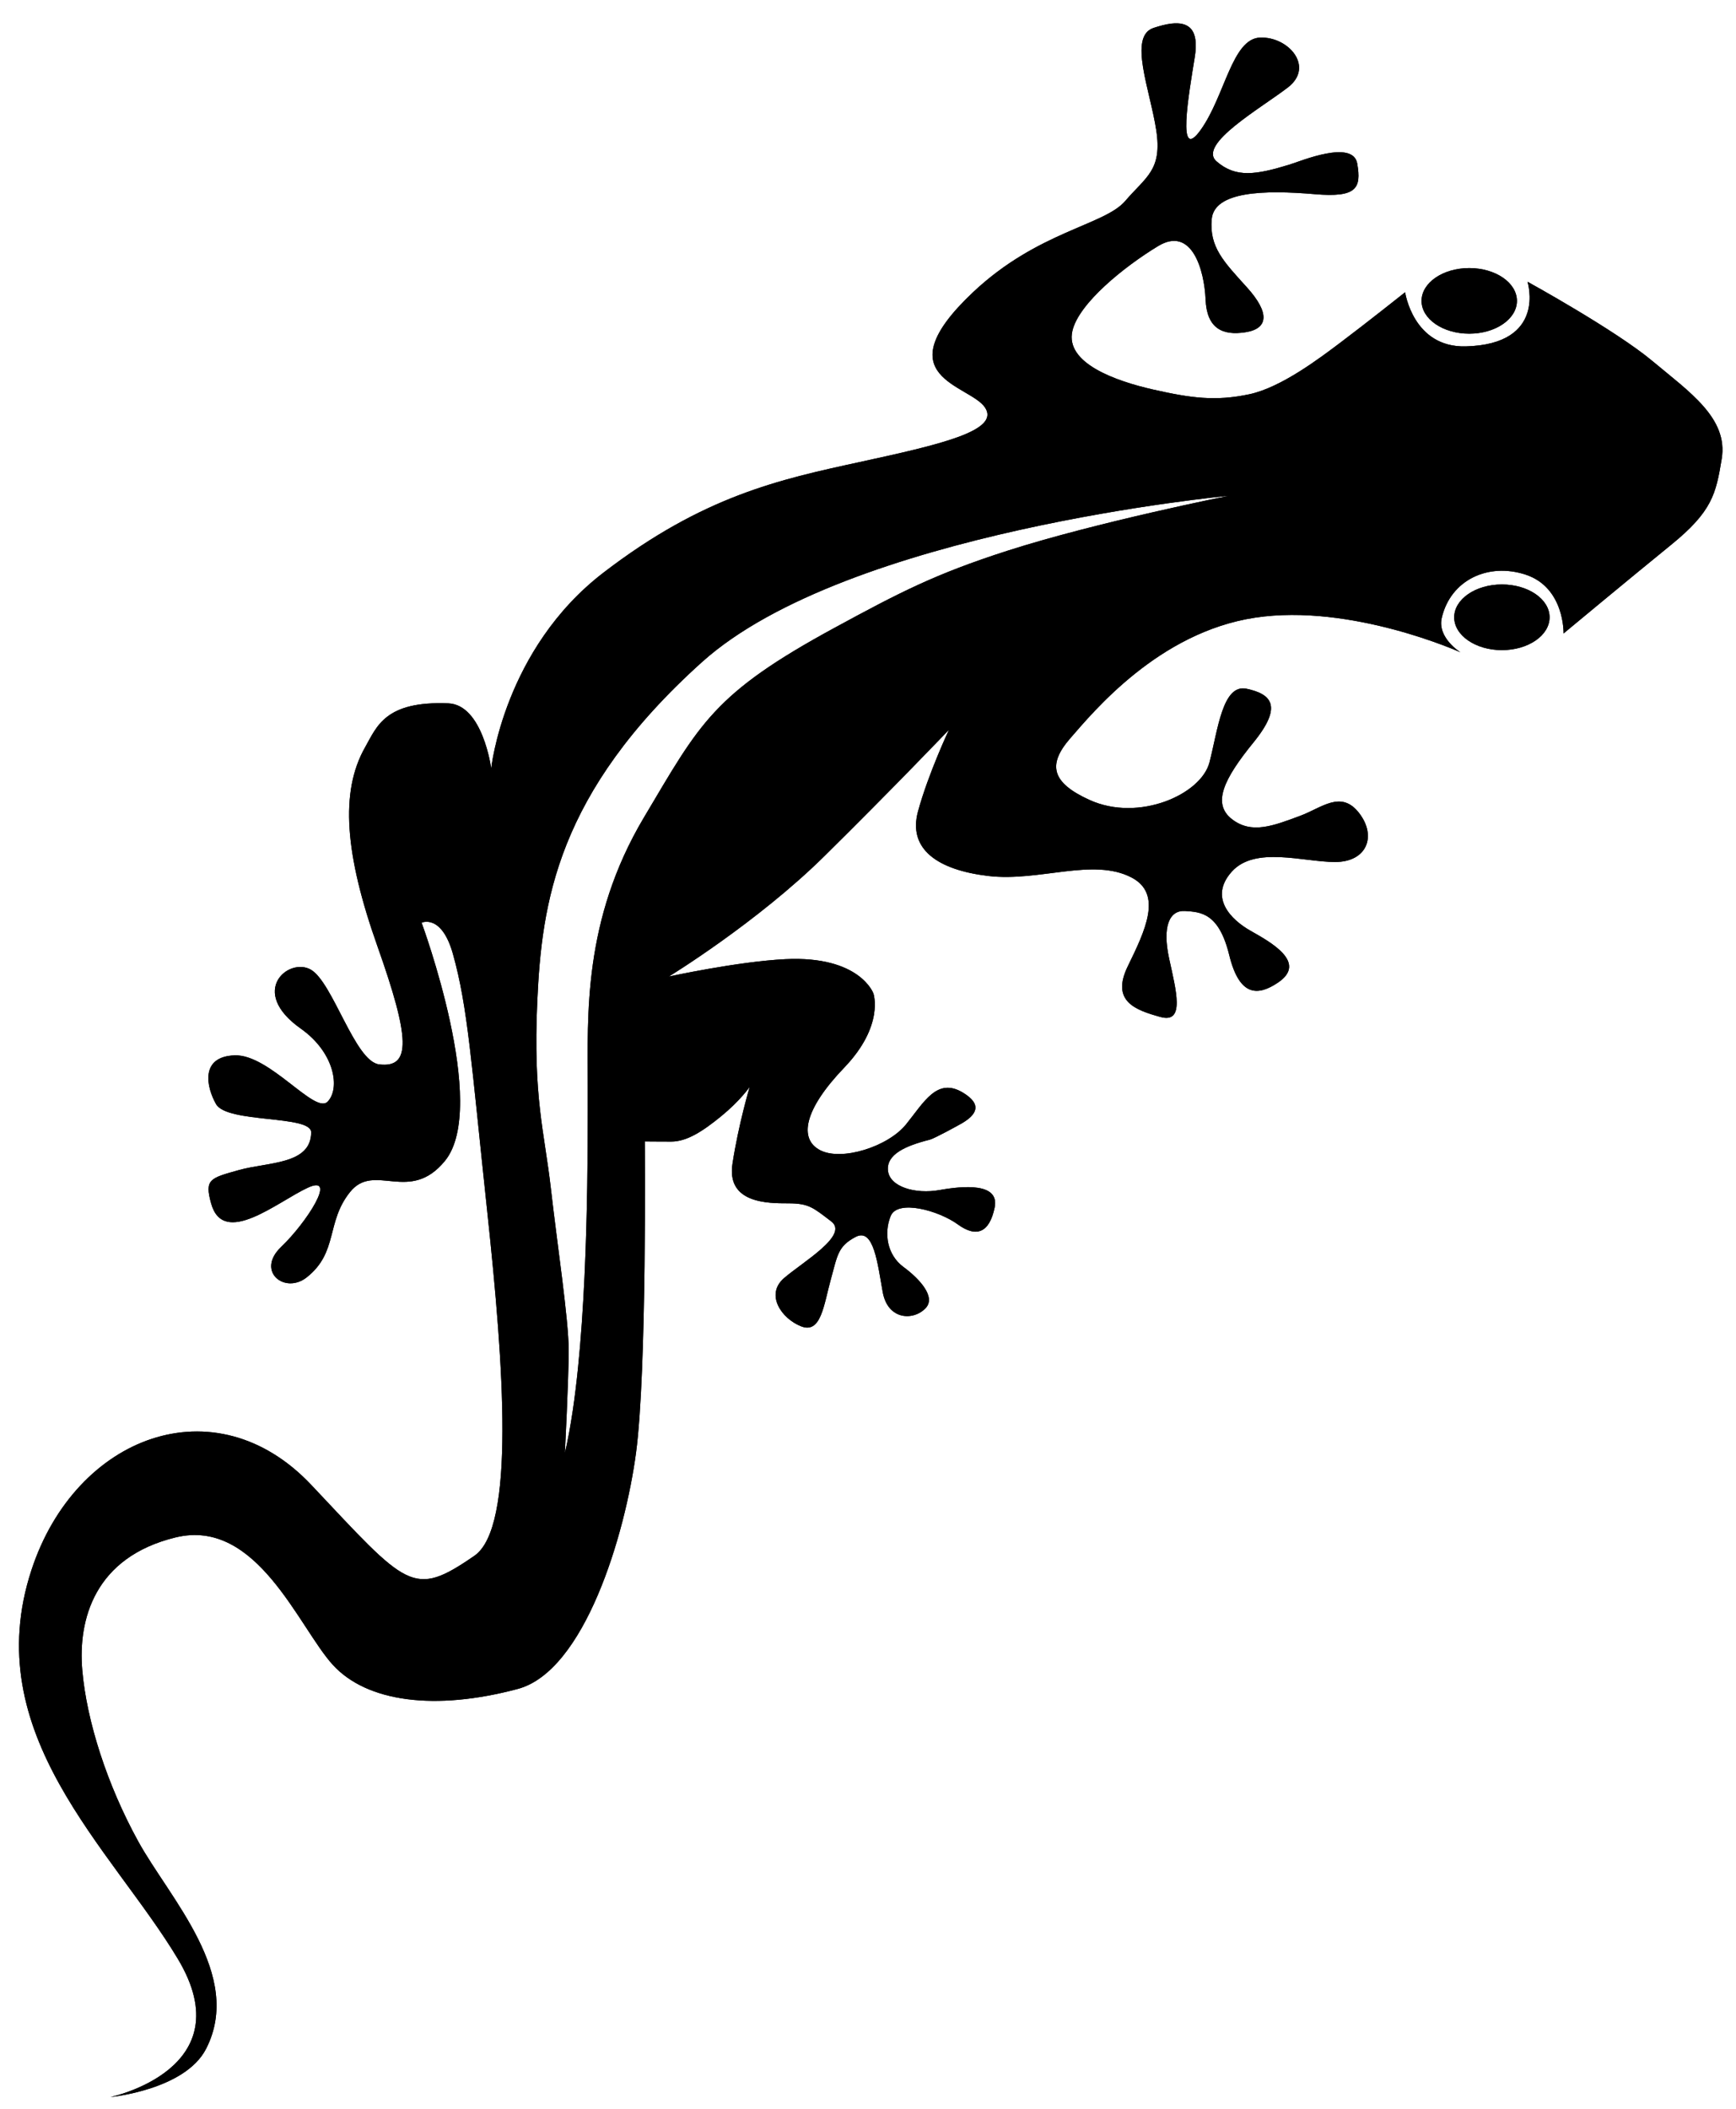 <?xml version="1.0" encoding="UTF-8" standalone="no"?>
<!DOCTYPE svg PUBLIC "-//W3C//DTD SVG 1.1//EN" "http://www.w3.org/Graphics/SVG/1.1/DTD/svg11.dtd">
<!-- Created with Vectornator (http://vectornator.io/) -->
<svg height="100%" stroke-miterlimit="10" style="fill-rule:nonzero;clip-rule:evenodd;stroke-linecap:round;stroke-linejoin:round;" version="1.1" viewBox="0 0 42 51" width="100%" xml:space="preserve" xmlns="http://www.w3.org/2000/svg" xmlns:vectornator="http://vectornator.io" xmlns:xlink="http://www.w3.org/1999/xlink">
<defs/>
<g id="Layer-1" vectornator:layerName="Layer 1">
<path d="M34.392 7.277C34.392 6.838 34.909 6.483 35.546 6.483C36.183 6.483 36.7 6.838 36.7 7.277C36.7 7.715 36.183 8.07 35.546 8.07C34.909 8.07 34.392 7.715 34.392 7.277Z" fill="#000000" fill-rule="nonzero" opacity="1" stroke="none"/>
<path d="M35.182 14.929C35.182 14.491 35.699 14.135 36.336 14.135C36.974 14.135 37.49 14.491 37.49 14.929C37.49 15.367 36.974 15.723 36.336 15.723C35.699 15.723 35.182 15.367 35.182 14.929Z" fill="#000000" fill-rule="nonzero" opacity="1" stroke="none"/>
<path d="M28.345 0.57C28.211 0.585 28.061 0.625 27.907 0.676C27.291 0.881 27.827 2.183 27.974 3.15C28.121 4.118 27.728 4.272 27.222 4.862C26.717 5.452 25.108 5.591 23.541 7.068C21.348 9.136 23.469 9.298 23.834 9.86C24.199 10.421 22.729 10.755 20.792 11.176C18.855 11.597 17.015 11.995 14.601 13.848C12.187 15.701 11.884 18.584 11.884 18.584C11.884 18.584 11.681 17.044 10.846 17.01C9.318 16.949 9.119 17.567 8.831 18.076C8.222 19.149 8.344 20.664 9.131 22.883C9.917 25.102 9.958 25.837 9.173 25.742C8.585 25.67 8.055 23.76 7.521 23.451C6.988 23.142 5.994 23.971 7.278 24.877C8.107 25.462 8.233 26.336 7.924 26.645C7.615 26.954 6.522 25.495 5.679 25.523C4.836 25.551 4.991 26.287 5.227 26.702C5.494 27.171 7.528 26.962 7.528 27.383C7.528 28.169 6.483 28.101 5.781 28.297C5.079 28.494 4.946 28.519 5.107 29.102C5.405 30.179 6.717 29.061 7.447 28.724C8.177 28.387 7.419 29.567 6.801 30.157C6.183 30.747 6.892 31.311 7.422 30.891C8.19 30.282 7.881 29.557 8.471 28.826C9.06 28.096 9.907 29.125 10.765 28.075C11.842 26.756 10.2 22.315 10.2 22.315C10.2 22.315 10.683 22.089 10.959 23.074C11.318 24.356 11.399 25.659 11.792 29.338C12.185 33.018 12.473 36.938 11.478 37.625C9.981 38.658 9.863 38.385 7.532 35.913C5.201 33.442 1.829 34.724 0.763 37.964C-0.545 41.938 2.702 44.705 4.302 47.373C5.903 50.042 2.672 50.716 2.672 50.716C2.672 50.716 4.478 50.544 4.987 49.547C5.897 47.767 4.104 45.912 3.346 44.536C2.588 43.16 2.097 41.618 1.991 40.396C1.884 39.173 2.283 37.659 4.25 37.181C6.217 36.702 7.227 39.358 8.051 40.262C8.875 41.165 10.525 41.379 12.519 40.848C14.14 40.422 15.122 37.127 15.388 35.133C15.654 33.14 15.6 27.605 15.6 27.605C15.6 27.605 15.864 27.609 16.239 27.609C16.613 27.609 16.995 27.366 17.453 26.991C17.91 26.617 18.138 26.285 18.138 26.285C18.138 26.285 17.867 27.189 17.721 28.145C17.576 29.102 18.574 29.102 19.073 29.102C19.572 29.102 19.674 29.207 20.111 29.539C20.547 29.872 19.424 30.517 18.967 30.912C18.51 31.308 18.905 31.89 19.384 32.077C19.862 32.264 19.93 31.561 20.096 30.958C20.263 30.355 20.267 30.142 20.703 29.913C21.14 29.685 21.232 30.561 21.356 31.248C21.481 31.934 22.11 31.945 22.398 31.632C22.644 31.365 22.253 30.932 21.858 30.641C21.462 30.349 21.381 29.828 21.547 29.412C21.713 28.997 22.713 29.277 23.171 29.61C23.628 29.943 23.939 29.807 24.064 29.204C24.188 28.601 23.312 28.677 22.729 28.781C22.147 28.885 21.525 28.706 21.483 28.311C21.442 27.916 21.911 27.709 22.493 27.563C22.607 27.534 23.211 27.203 23.287 27.157C23.596 26.971 23.795 26.724 23.294 26.423C22.67 26.049 22.358 26.652 21.921 27.192C21.484 27.733 20.362 28.087 19.842 27.817C19.323 27.547 19.447 26.838 20.425 25.82C21.402 24.801 21.131 24.026 21.131 24.026C21.131 24.026 20.808 23.11 19.002 23.197C17.85 23.253 16.182 23.617 16.182 23.617C16.182 23.617 18.312 22.316 19.945 20.705C21.578 19.095 22.959 17.649 22.959 17.649C22.959 17.649 22.46 18.707 22.21 19.622C21.961 20.537 22.685 21.04 23.912 21.185C25.139 21.331 26.442 20.736 27.374 21.221C28.139 21.618 27.702 22.514 27.286 23.367C26.87 24.219 27.473 24.428 28.076 24.595C28.679 24.761 28.451 23.949 28.285 23.18C28.118 22.41 28.289 22.009 28.669 22.032C29.049 22.056 29.489 22.076 29.739 23.095C29.988 24.114 30.437 24.089 30.921 23.762C31.64 23.276 30.736 22.783 30.258 22.512C29.779 22.242 29.241 21.703 29.802 21.079C30.364 20.456 31.532 20.847 32.301 20.847C33.07 20.847 33.316 20.222 32.88 19.661C32.443 19.099 31.979 19.537 31.454 19.731C30.811 19.969 30.28 20.183 29.802 19.809C29.324 19.435 29.6 18.847 30.328 17.953C31.056 17.058 30.741 16.782 30.159 16.657C29.576 16.532 29.464 17.657 29.262 18.436C29.061 19.216 27.549 19.886 26.361 19.347C25.451 18.934 25.33 18.502 25.892 17.857C26.453 17.213 28.034 15.292 30.363 14.938C32.692 14.585 35.333 15.775 35.333 15.775C35.333 15.775 34.77 15.427 34.881 14.945C35.094 14.024 36.007 13.6 36.91 13.897C37.858 14.209 37.828 15.32 37.828 15.32C37.828 15.32 39.431 13.988 40.429 13.177C41.427 12.366 41.515 11.943 41.654 11.098C41.816 10.113 40.875 9.482 39.981 8.734C39.087 7.985 36.956 6.814 36.956 6.814C36.956 6.814 37.435 8.328 35.46 8.377C34.188 8.409 33.995 7.068 33.995 7.068C33.995 7.068 33.054 7.816 32.439 8.278C31.936 8.657 30.998 9.371 30.226 9.535C29.405 9.709 28.812 9.627 27.903 9.422C26.995 9.217 25.765 8.784 25.945 8.003C26.099 7.335 27.195 6.451 28.016 5.953C28.837 5.454 29.138 6.537 29.167 7.241C29.196 7.944 29.577 8.123 30.134 8.035C30.691 7.947 30.723 7.564 30.166 6.948C29.609 6.332 29.256 5.978 29.315 5.303C29.374 4.629 30.57 4.59 31.81 4.696C32.824 4.783 32.938 4.553 32.837 3.959C32.737 3.364 31.47 3.897 31.2 3.98C30.396 4.225 29.901 4.312 29.432 3.902C28.963 3.492 30.516 2.611 31.161 2.113C31.806 1.614 31.175 0.884 30.487 0.909C29.807 0.933 29.637 2.319 29.05 3.14C28.464 3.961 28.759 2.287 28.906 1.379C29.016 0.697 28.746 0.526 28.345 0.57ZM29.725 11.991C29.725 11.991 26.523 12.63 24.378 13.318C22.623 13.882 21.768 14.327 20.206 15.175C17.242 16.782 16.937 17.491 15.579 19.77C14.096 22.26 14.22 24.58 14.22 26.243C14.22 27.698 14.243 31.512 13.857 34.114C13.801 34.485 13.739 34.832 13.666 35.144C13.666 35.144 13.758 33.388 13.758 32.649C13.758 31.91 13.481 30.093 13.327 28.738C13.173 27.383 12.893 26.544 12.999 24.214C13.107 21.846 13.462 19.181 16.98 16.015C20.498 12.849 29.725 11.991 29.725 11.991Z" fill="#000000" fill-rule="nonzero" opacity="1" stroke="none"/>
<path d="M34.392 7.277C34.392 6.838 34.909 6.483 35.546 6.483C36.183 6.483 36.7 6.838 36.7 7.277C36.7 7.715 36.183 8.07 35.546 8.07C34.909 8.07 34.392 7.715 34.392 7.277Z" fill="#000000" fill-rule="nonzero" opacity="1" stroke="none"/>
<path d="M35.182 14.929C35.182 14.491 35.699 14.135 36.336 14.135C36.974 14.135 37.49 14.491 37.49 14.929C37.49 15.367 36.974 15.723 36.336 15.723C35.699 15.723 35.182 15.367 35.182 14.929Z" fill="#000000" fill-rule="nonzero" opacity="1" stroke="none"/>
<path d="M28.345 0.57C28.211 0.585 28.061 0.625 27.907 0.676C27.291 0.881 27.827 2.183 27.974 3.15C28.121 4.118 27.728 4.272 27.222 4.862C26.717 5.452 25.108 5.591 23.541 7.068C21.348 9.136 23.469 9.298 23.834 9.86C24.199 10.421 22.729 10.755 20.792 11.176C18.855 11.597 17.015 11.995 14.601 13.848C12.187 15.701 11.884 18.584 11.884 18.584C11.884 18.584 11.681 17.044 10.846 17.01C9.318 16.949 9.119 17.567 8.831 18.076C8.222 19.149 8.344 20.664 9.131 22.883C9.917 25.102 9.958 25.837 9.173 25.742C8.585 25.67 8.055 23.76 7.521 23.451C6.988 23.142 5.994 23.971 7.278 24.877C8.107 25.462 8.233 26.336 7.924 26.645C7.615 26.954 6.522 25.495 5.679 25.523C4.836 25.551 4.991 26.287 5.227 26.702C5.494 27.171 7.528 26.962 7.528 27.383C7.528 28.169 6.483 28.101 5.781 28.297C5.079 28.494 4.946 28.519 5.107 29.102C5.405 30.179 6.717 29.061 7.447 28.724C8.177 28.387 7.419 29.567 6.801 30.157C6.183 30.747 6.892 31.311 7.422 30.891C8.19 30.282 7.881 29.557 8.471 28.826C9.06 28.096 9.907 29.125 10.765 28.075C11.842 26.756 10.2 22.315 10.2 22.315C10.2 22.315 10.683 22.089 10.959 23.074C11.318 24.356 11.399 25.659 11.792 29.338C12.185 33.018 12.473 36.938 11.478 37.625C9.981 38.658 9.863 38.385 7.532 35.913C5.201 33.442 1.829 34.724 0.763 37.964C-0.545 41.938 2.702 44.705 4.302 47.373C5.903 50.042 2.672 50.716 2.672 50.716C2.672 50.716 4.478 50.544 4.987 49.547C5.897 47.767 4.104 45.912 3.346 44.536C2.588 43.16 2.097 41.618 1.991 40.396C1.884 39.173 2.283 37.659 4.25 37.181C6.217 36.702 7.227 39.358 8.051 40.262C8.875 41.165 10.525 41.379 12.519 40.848C14.14 40.422 15.122 37.127 15.388 35.133C15.654 33.14 15.6 27.605 15.6 27.605C15.6 27.605 15.864 27.609 16.239 27.609C16.613 27.609 16.995 27.366 17.453 26.991C17.91 26.617 18.138 26.285 18.138 26.285C18.138 26.285 17.867 27.189 17.721 28.145C17.576 29.102 18.574 29.102 19.073 29.102C19.572 29.102 19.674 29.207 20.111 29.539C20.547 29.872 19.424 30.517 18.967 30.912C18.51 31.308 18.905 31.89 19.384 32.077C19.862 32.264 19.93 31.561 20.096 30.958C20.263 30.355 20.267 30.142 20.703 29.913C21.14 29.685 21.232 30.561 21.356 31.248C21.481 31.934 22.11 31.945 22.398 31.632C22.644 31.365 22.253 30.932 21.858 30.641C21.462 30.349 21.381 29.828 21.547 29.412C21.713 28.997 22.713 29.277 23.171 29.61C23.628 29.943 23.939 29.807 24.064 29.204C24.188 28.601 23.312 28.677 22.729 28.781C22.147 28.885 21.525 28.706 21.483 28.311C21.442 27.916 21.911 27.709 22.493 27.563C22.607 27.534 23.211 27.203 23.287 27.157C23.596 26.971 23.795 26.724 23.294 26.423C22.67 26.049 22.358 26.652 21.921 27.192C21.484 27.733 20.362 28.087 19.842 27.817C19.323 27.547 19.447 26.838 20.425 25.82C21.402 24.801 21.131 24.026 21.131 24.026C21.131 24.026 20.808 23.11 19.002 23.197C17.85 23.253 16.182 23.617 16.182 23.617C16.182 23.617 18.312 22.316 19.945 20.705C21.578 19.095 22.959 17.649 22.959 17.649C22.959 17.649 22.46 18.707 22.21 19.622C21.961 20.537 22.685 21.04 23.912 21.185C25.139 21.331 26.442 20.736 27.374 21.221C28.139 21.618 27.702 22.514 27.286 23.367C26.87 24.219 27.473 24.428 28.076 24.595C28.679 24.761 28.451 23.949 28.285 23.18C28.118 22.41 28.289 22.009 28.669 22.032C29.049 22.056 29.489 22.076 29.739 23.095C29.988 24.114 30.437 24.089 30.921 23.762C31.64 23.276 30.736 22.783 30.258 22.512C29.779 22.242 29.241 21.703 29.802 21.079C30.364 20.456 31.532 20.847 32.301 20.847C33.07 20.847 33.316 20.222 32.88 19.661C32.443 19.099 31.979 19.537 31.454 19.731C30.811 19.969 30.28 20.183 29.802 19.809C29.324 19.435 29.6 18.847 30.328 17.953C31.056 17.058 30.741 16.782 30.159 16.657C29.576 16.532 29.464 17.657 29.262 18.436C29.061 19.216 27.549 19.886 26.361 19.347C25.451 18.934 25.33 18.502 25.892 17.857C26.453 17.213 28.034 15.292 30.363 14.938C32.692 14.585 35.333 15.775 35.333 15.775C35.333 15.775 34.77 15.427 34.881 14.945C35.094 14.024 36.007 13.6 36.91 13.897C37.858 14.209 37.828 15.32 37.828 15.32C37.828 15.32 39.431 13.988 40.429 13.177C41.427 12.366 41.515 11.943 41.654 11.098C41.816 10.113 40.875 9.482 39.981 8.734C39.087 7.985 36.956 6.814 36.956 6.814C36.956 6.814 37.435 8.328 35.46 8.377C34.188 8.409 33.995 7.068 33.995 7.068C33.995 7.068 33.054 7.816 32.439 8.278C31.936 8.657 30.998 9.371 30.226 9.535C29.405 9.709 28.812 9.627 27.903 9.422C26.995 9.217 25.765 8.784 25.945 8.003C26.099 7.335 27.195 6.451 28.016 5.953C28.837 5.454 29.138 6.537 29.167 7.241C29.196 7.944 29.577 8.123 30.134 8.035C30.691 7.947 30.723 7.564 30.166 6.948C29.609 6.332 29.256 5.978 29.315 5.303C29.374 4.629 30.57 4.59 31.81 4.696C32.824 4.783 32.938 4.553 32.837 3.959C32.737 3.364 31.47 3.897 31.2 3.98C30.396 4.225 29.901 4.312 29.432 3.902C28.963 3.492 30.516 2.611 31.161 2.113C31.806 1.614 31.175 0.884 30.487 0.909C29.807 0.933 29.637 2.319 29.05 3.14C28.464 3.961 28.759 2.287 28.906 1.379C29.016 0.697 28.746 0.526 28.345 0.57ZM29.725 11.991C29.725 11.991 26.523 12.63 24.378 13.318C22.623 13.882 21.768 14.327 20.206 15.175C17.242 16.782 16.937 17.491 15.579 19.77C14.096 22.26 14.22 24.58 14.22 26.243C14.22 27.698 14.243 31.512 13.857 34.114C13.801 34.485 13.739 34.832 13.666 35.144C13.666 35.144 13.758 33.388 13.758 32.649C13.758 31.91 13.481 30.093 13.327 28.738C13.173 27.383 12.893 26.544 12.999 24.214C13.107 21.846 13.462 19.181 16.98 16.015C20.498 12.849 29.725 11.991 29.725 11.991Z" fill="#000000" fill-rule="nonzero" opacity="1" stroke="none"/>
</g>
</svg>

